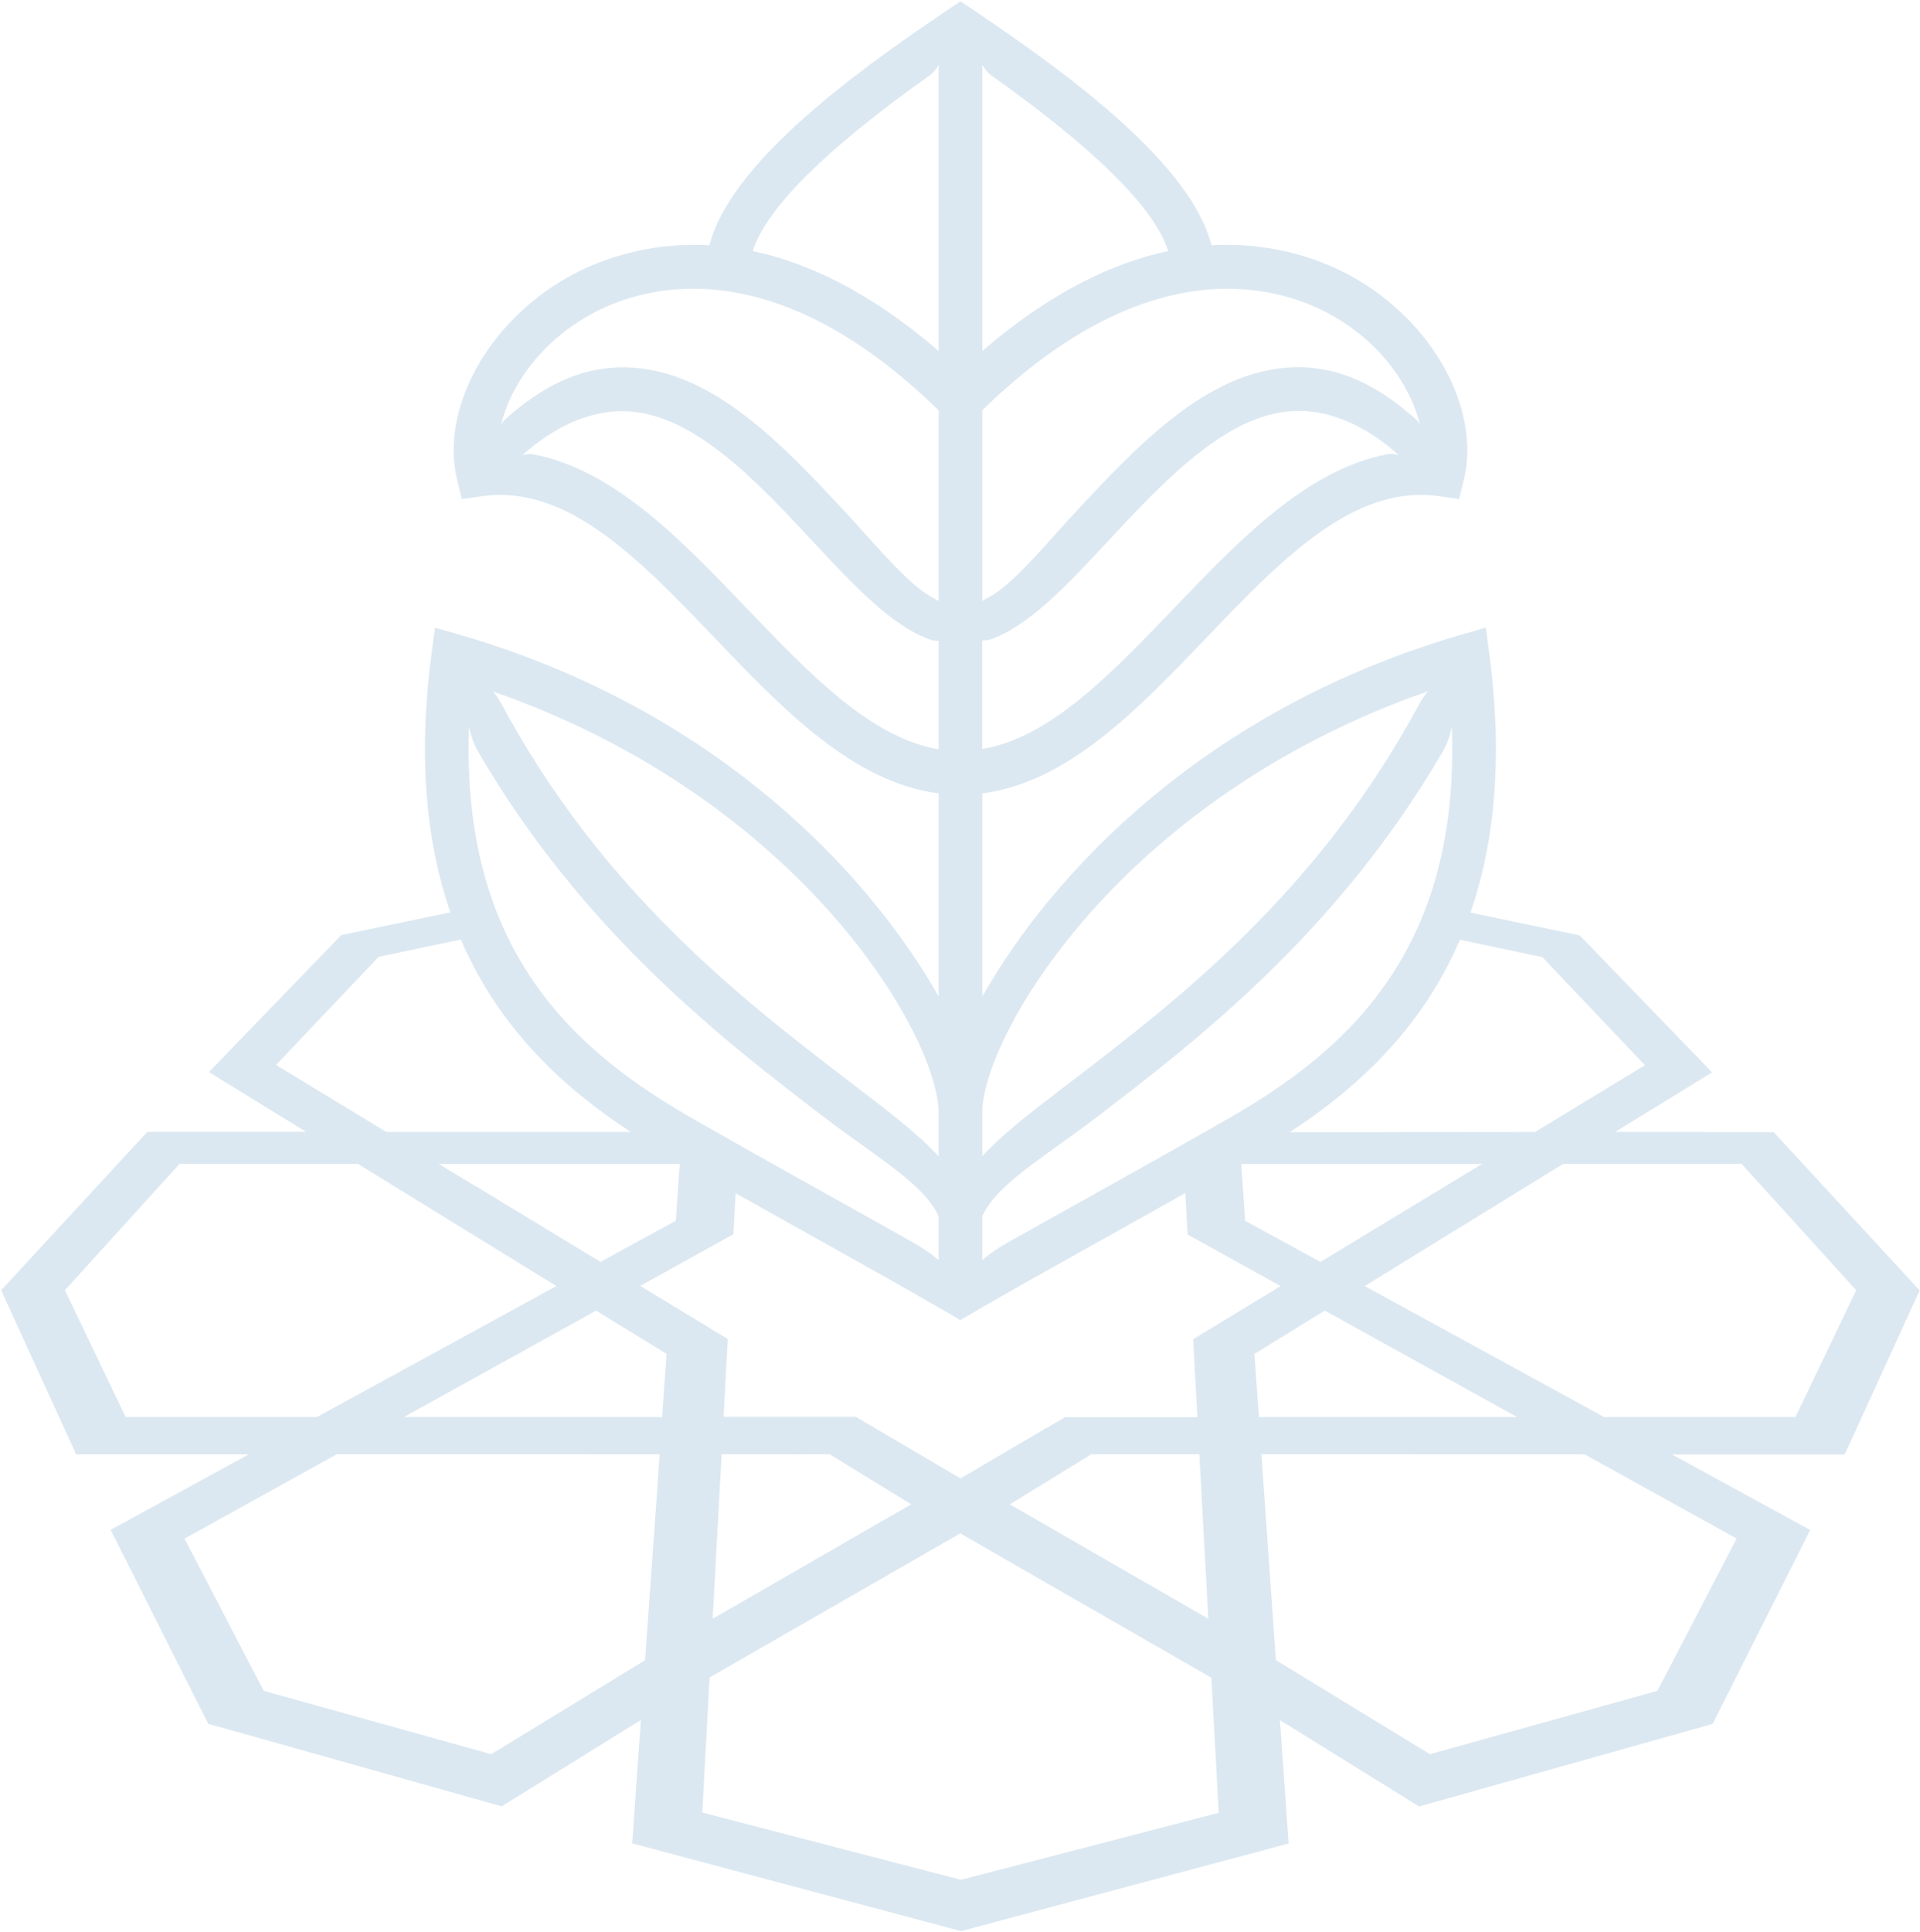 <?xml version="1.0" encoding="UTF-8"?> <svg xmlns="http://www.w3.org/2000/svg" width="991" height="997" viewBox="0 0 991 997" fill="none"> <g opacity="0.15"> <path fill-rule="evenodd" clip-rule="evenodd" d="M698.474 143.076C684.366 135.117 658.899 124.699 625.33 126.58C614.767 85.342 554.934 40.413 502.047 4.89L495.753 0.694L489.459 4.89C436.572 40.413 376.812 85.342 366.176 126.58C332.607 124.699 307.14 135.117 293.032 143.076C251.648 166.372 227.122 211.301 235.949 247.62L238.409 257.531L248.538 256.084C292.792 249.721 329.82 288.385 369.083 329.383L369.143 329.446C404.16 366.054 440.334 403.748 484.467 409.391V514.21C448.873 451.176 369.71 365.904 237.105 327.493L224.517 323.876L222.78 336.898C215.515 391.884 220.259 435.561 232.451 470.788L176.117 482.537L107.82 553.221L157.958 584.042H76.059L0.599 665.796L39.306 750.444H128.439L85.03 774.174L57.103 789.44L107.458 889.498L258.956 932.111L330.799 887.544L326.313 951.211L326.388 951.231L326.385 951.284L326.46 951.251L495.753 996.429V996.574L665.121 951.284L660.635 887.617L732.478 932.184L883.976 889.57L934.33 789.512L862.995 750.516H952.128L990.835 665.868L915.447 584.186H879.274V584.114H833.667L883.686 553.366L815.389 482.681L758.982 470.917C771.203 435.668 775.951 391.951 768.651 336.898L766.915 323.876L754.326 327.493C621.789 365.903 542.633 451.172 507.039 514.205V409.391C551.172 403.748 587.346 366.054 622.363 329.446L622.423 329.384C661.686 288.385 698.714 249.721 742.969 256.084L753.097 257.531L755.557 247.62C764.384 211.301 739.858 166.372 698.474 143.076ZM520.35 641.052C515.746 643.642 511.427 646.447 507.039 650.178V627.438C512.973 614.823 527.946 604.108 546.234 591.02L546.235 591.019L546.235 591.019C552.489 586.543 559.13 581.791 565.93 576.59L566.065 576.486C616.994 537.494 690.49 481.223 744.993 387.253C747.019 383.708 748.393 379.584 749.334 375.098C753.675 491.652 693.987 542.947 633.431 577.53C606.506 592.906 583.13 605.959 561.842 617.846L558.116 619.926C544.732 627.378 532.288 634.324 520.35 641.052ZM548.39 561.546C533.02 573.285 517.667 585.01 507.039 596.55V572.249C509.634 530.219 580.888 411.139 737.035 356.722C735.515 358.603 734.068 360.556 732.838 362.727C680.443 460.507 607.186 516.561 552.365 558.508L552.184 558.647C550.921 559.613 549.656 560.58 548.39 561.546ZM195.434 493.751L237.874 484.81C257.801 531.235 291.262 561.675 325.517 584.114L278.71 584.114H199.415L199.416 584.114H199.413L142.475 549.531L195.434 493.751ZM378.547 637L379.689 615.726C394.954 624.321 409.047 632.194 422.318 639.605C447.206 653.496 468.693 665.506 490.036 677.878L495.679 681.206L501.323 677.878C521.672 666.042 542.286 654.537 565.826 641.4L569.041 639.605C582.353 632.171 596.491 624.273 611.81 615.647L612.957 637L613.025 636.984L613.03 637.073L660.971 663.643L615.854 691.045L615.858 691.114L615.852 691.118L618.022 731.271H549.725L540.015 736.985L539.958 736.915L495.754 762.888L441.781 731.127H373.484L375.651 691.046L375.655 691.045L375.651 691.043L375.655 690.973L371.241 688.296L330.437 663.553L378.407 636.967L378.547 637ZM495.883 762.956L495.754 763.032V762.888L495.883 762.956ZM521.219 776.272L622.638 834.717L623.665 835.308L621.519 795.949L621.496 795.951L619.198 753.369L619.035 750.371H563.326L554.996 755.496L555.006 755.508L521.219 776.272ZM711.856 584.259H665.66C700.019 561.826 733.574 531.39 753.55 484.937L796.072 493.895L849.031 549.676L792.093 584.259H791.856L792.094 584.114L711.859 584.186L711.856 584.259ZM687.405 162.682C712.871 177.007 728.065 199.146 732.912 219.114C732.261 218.101 731.61 217.161 731.031 216.582C711.859 199.291 692.831 190.102 672.212 189.524C626.125 188.221 588.432 228.52 555.296 264.043C551.813 267.783 548.273 271.733 544.728 275.688L544.725 275.692L544.722 275.695C532.29 289.566 519.8 303.503 509.499 308.682C508.967 308.948 508.463 309.241 507.969 309.528L507.968 309.528L507.968 309.528C507.656 309.71 507.348 309.889 507.039 310.057V211.662C595.232 125.712 662.444 148.647 687.405 162.682ZM511.019 38.46C565.063 76.732 595.884 107.263 602.974 129.547C574.903 135.479 542.418 150.528 507.039 181.131V33.54C508.342 35.566 509.716 37.519 511.019 38.46ZM480.487 38.46C481.79 37.519 483.164 35.566 484.467 33.54V181.131C449.088 150.528 416.604 135.479 388.532 129.547C395.622 107.263 426.443 76.732 480.487 38.46ZM304.101 162.682C329.062 148.574 396.274 125.712 484.467 211.735V310.129C484.158 309.961 483.85 309.782 483.537 309.6C483.043 309.313 482.539 309.02 482.007 308.754C471.711 303.493 459.114 289.473 446.605 275.55L446.602 275.547C443.114 271.665 439.633 267.79 436.21 264.115C403.074 228.592 365.381 188.221 319.295 189.596C298.675 190.175 279.647 199.291 260.475 216.654C259.896 217.233 259.173 218.101 258.594 219.187C263.441 199.218 278.635 177.08 304.101 162.682ZM385.421 313.891C351.707 278.657 316.979 242.411 275.307 234.452C273.57 234.09 271.472 234.308 269.519 234.959C286.521 219.765 303.595 212.603 319.873 212.169H321.32C356.915 212.169 390.266 247.979 419.711 279.594L419.715 279.598C441.347 302.822 460.809 323.513 480.632 330.242C481.645 330.604 483.092 330.676 484.467 330.604V386.674C449.45 380.669 418.268 348.184 385.421 313.891ZM716.127 234.38C674.454 242.338 639.727 278.585 606.012 313.819C573.166 348.112 541.984 380.597 506.967 386.529V330.459C508.342 330.531 509.789 330.387 510.802 330.097C530.625 323.369 550.087 302.677 571.719 279.453L571.722 279.45C601.168 247.834 634.519 212.024 670.113 212.024H671.56C687.839 212.458 704.913 219.621 721.915 234.814C719.962 234.235 717.936 234.018 716.127 234.38ZM495.754 970.094L629.019 935.439L625.257 865.768L495.753 791.321V791.177L453.359 815.557L453.352 815.551L366.249 865.623L362.487 935.295L495.754 969.95V970.094ZM468.49 777.308L433.608 797.398L433.615 797.405L367.841 835.309L372.471 750.371H372.73L416.17 750.443V750.371H428.18L470.287 776.272L468.49 777.308ZM649.783 731.199H727.052L727.052 731.199H782.976L683.788 676.287L647.47 698.642L649.785 731.199L649.783 731.199ZM651.085 750.371H728.565L728.571 750.443H817.705L817.575 750.371H817.704L896.347 793.925L855.47 872.496L738.048 905.198L660.349 857.757L658.539 856.651L658.539 856.652L658.537 856.652L651.085 750.371ZM173.802 750.443L95.244 793.95L136.108 872.496L253.53 905.198L333.041 856.652L333.045 856.604L332.967 856.652L337.38 793.998L337.434 794.004L340.493 750.371H340.427L340.422 750.443H303.09V750.371H173.874L173.745 750.443H173.802ZM344.038 698.642L341.723 731.199L303.09 731.199L208.529 731.199L209.363 730.738L307.681 676.307L344.038 698.642ZM642.641 629.922L681.544 651.181L764.962 600.61H640.666L642.692 629.91L642.641 629.922ZM217.747 701.612L287.172 663.625L283.389 661.297L231.176 629.187L231.188 629.174L184.654 600.537H92.699L33.518 665.796L64.845 731.199L163.601 731.199L217.747 701.612ZM348.812 629.91L350.837 600.61H226.472L246.249 612.599L246.297 612.547L309.929 651.16L348.813 629.911L348.812 629.91ZM704.406 663.625L827.906 731.199H827.907L827.906 731.199H898.953V731.199H926.734L958.061 665.796L898.88 600.537H806.924L704.406 663.625ZM484.465 574.564V596.703C473.754 585.048 458.149 573.142 442.675 561.336L442.675 561.336C441.531 560.463 440.388 559.591 439.247 558.719L439.066 558.58C384.245 516.633 310.988 460.579 258.593 362.799C257.435 360.556 255.988 358.603 254.397 356.794C413.419 412.141 484.465 534.627 484.465 574.564ZM433.387 619.926L429.654 617.841L429.647 617.838C408.363 605.953 384.992 592.903 358.072 577.53C297.516 542.947 237.829 491.652 242.097 375.098C243.11 379.584 244.412 383.708 246.438 387.253C300.917 481.306 374.568 537.666 425.501 576.59C432.301 581.791 438.942 586.543 445.196 591.019L445.196 591.019L445.197 591.019C463.561 604.162 478.583 614.913 484.465 627.595V650.241C480.052 646.478 475.711 643.657 471.081 641.052C459.143 634.324 446.772 627.378 433.387 619.926Z" fill="#1167A0" style="mix-blend-mode:screen"></path> </g> </svg> 